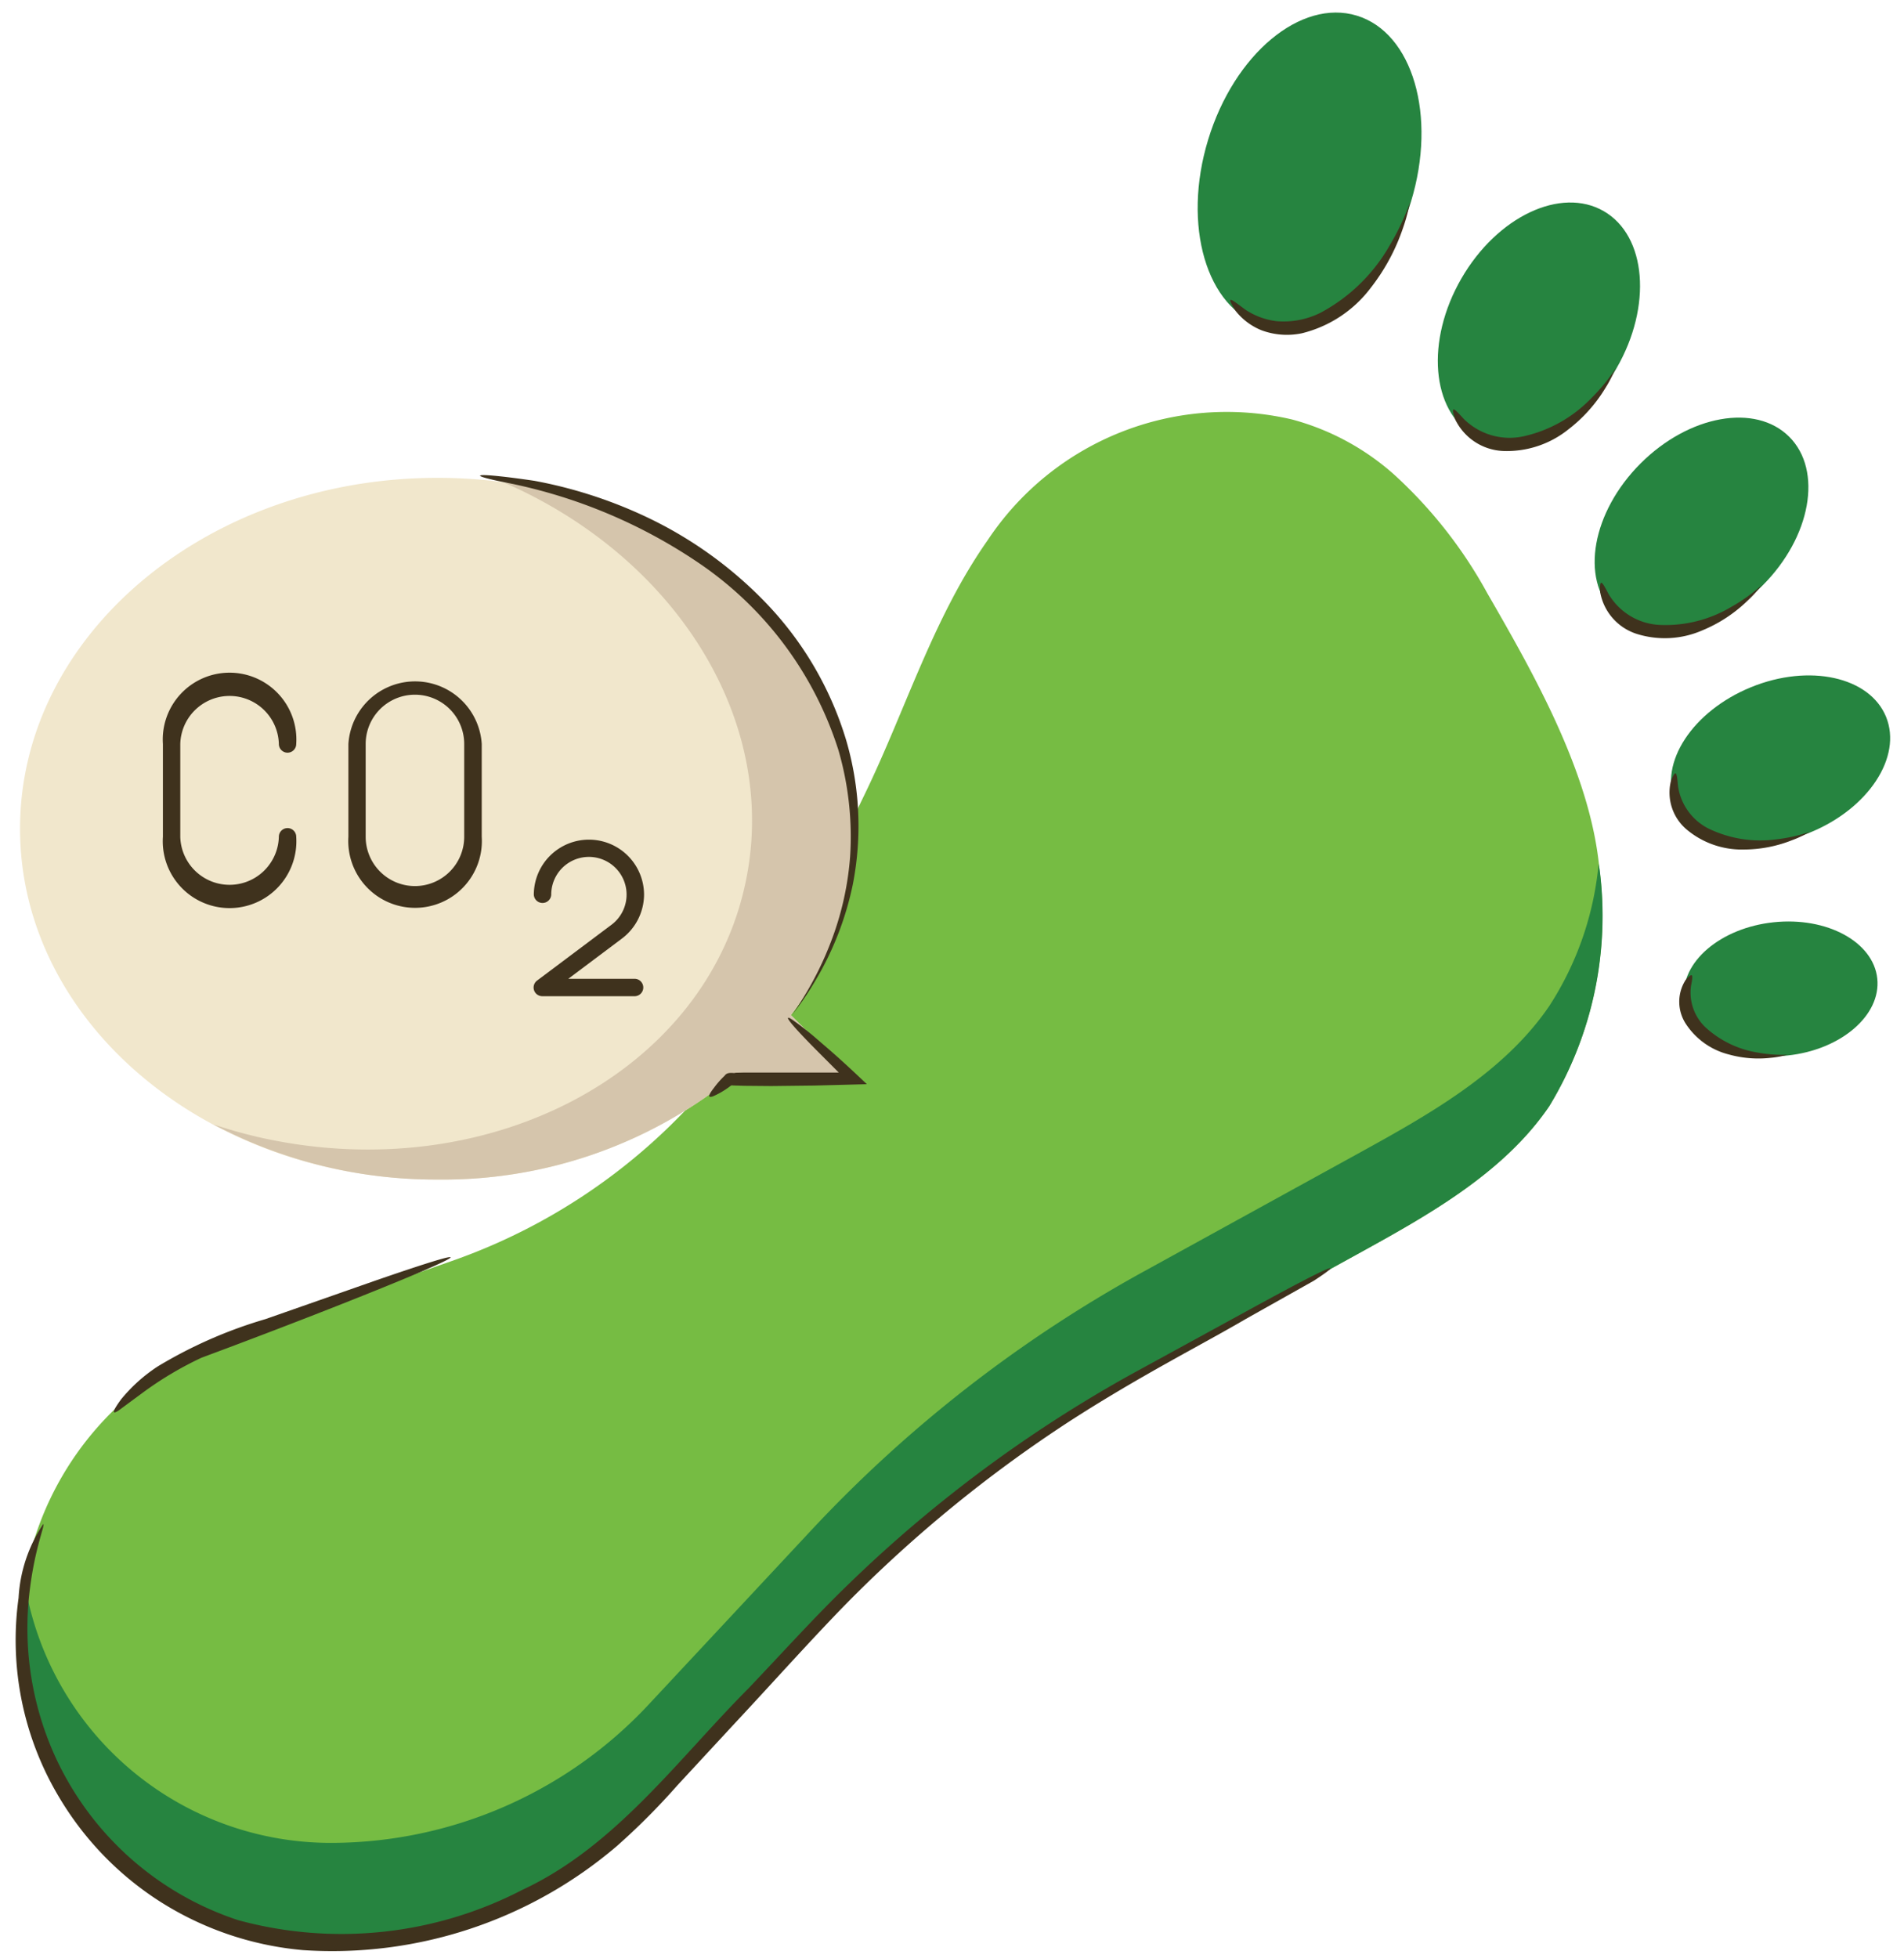 <?xml version="1.0" encoding="UTF-8" standalone="no"?><svg xmlns="http://www.w3.org/2000/svg" xmlns:xlink="http://www.w3.org/1999/xlink" data-name="Layer 3" fill="#000000" height="58.6" preserveAspectRatio="xMidYMid meet" version="1" viewBox="2.4 2.7 57.0 58.6" width="57" zoomAndPan="magnify"><g id="change1_1"><path d="M40.193,12.445c1.677.51,3.669-1.152,4.449-3.714s.053-5.052-1.624-5.563-3.669,1.152-4.45,3.713S38.516,11.934,40.193,12.445Z" fill="#268440"/></g><g id="change1_2"><path d="M50.411,9.019c-1.284-.741-3.193.163-4.264,2.02s-.9,3.961.383,4.7,3.192-.163,4.264-2.019S51.694,9.76,50.411,9.019Z" fill="#268440"/></g><g id="change1_3"><path d="M51.512,16.571c-1.45,1.451-1.809,3.444-.8,4.452s3,.649,4.452-.8,1.809-3.444.8-4.452S52.963,15.12,51.512,16.571Z" fill="#268440"/></g><g id="change1_4"><path d="M58.863,24.153c-.489-1.2-2.3-1.6-4.044-.887s-2.762,2.26-2.273,3.46,2.3,1.6,4.044.887S59.352,25.353,58.863,24.153Z" fill="#268440"/></g><g id="change1_5"><path d="M55.5,30.3c-1.6.168-2.8,1.2-2.685,2.3s1.506,1.855,3.1,1.687,2.8-1.2,2.685-2.3S57.093,30.132,55.5,30.3Z" fill="#268440"/></g><g id="change2_1"><path d="M44.133,16.9a13.677,13.677,0,0,1,2.787,3.544c1.41,2.444,3.092,5.4,3.36,8.245a10.961,10.961,0,0,1-1.5,7.111c-1.383,2.035-3.7,3.305-5.8,4.462l-6.349,3.492A39.954,39.954,0,0,0,26.682,51.5l-4.866,5.214A13.023,13.023,0,0,1,12.3,60.851,9.294,9.294,0,0,1,9.224,42.784l6.7-2.346A17.755,17.755,0,0,0,25,33.28l3.312-6.863c1.212-2.511,2.034-5.242,3.65-7.542a8.589,8.589,0,0,1,9.112-3.623A7.5,7.5,0,0,1,44.133,16.9Z" fill="#76bc43"/></g><g id="change3_1"><path d="M28,27.5C28,21.7,22.4,17,15.5,17S3,21.7,3,27.5,8.6,38,15.5,38a13.761,13.761,0,0,0,8.74-3H28l-1.923-1.923A9.251,9.251,0,0,0,28,27.5Z" fill="#f1e7cc"/></g><g id="change4_1"><path d="M28,27.5c0-5.224-4.547-9.545-10.494-10.352,5.145,2.249,8.265,7.176,7.2,12.023C23.472,34.836,17,38.233,10.256,36.757a14.718,14.718,0,0,1-1.463-.406A14.2,14.2,0,0,0,15.5,38a13.761,13.761,0,0,0,8.74-3H28l-1.923-1.923A9.251,9.251,0,0,0,28,27.5Z" fill="#d5c5ac"/></g><g id="change1_6"><path d="M50.258,28.549A9.415,9.415,0,0,1,48.785,32.8c-1.383,2.035-3.7,3.305-5.8,4.462l-6.349,3.492A39.954,39.954,0,0,0,26.682,48.5l-4.866,5.214A13.023,13.023,0,0,1,12.3,57.851a9.288,9.288,0,0,1-9.167-7.82A9.284,9.284,0,0,0,12.3,60.851a13.023,13.023,0,0,0,9.521-4.137L26.682,51.5a39.954,39.954,0,0,1,9.953-7.746l6.349-3.492c2.1-1.157,4.418-2.427,5.8-4.462a10.961,10.961,0,0,0,1.5-7.111C50.275,28.642,50.264,28.6,50.258,28.549Z" fill="#268440"/></g><g id="change5_1"><path d="M20.866,57.947a20.524,20.524,0,0,0,1.81-1.815l1.711-1.848c1.137-1.216,2.234-2.448,3.334-3.577a40.1,40.1,0,0,1,6.68-5.461c2.125-1.374,4.025-2.328,5.3-3.077l2.031-1.141s2.076-1.338-2.242,1.037L36.3,43.809a40.021,40.021,0,0,0-5.444,3.624,39.6,39.6,0,0,0-3.036,2.659c-1.017.979-1.992,2.065-3.021,3.144-2.1,2.108-3.974,4.723-6.754,6.017a11.771,11.771,0,0,1-8.507.913,9.172,9.172,0,0,1-5.443-4.807,9.274,9.274,0,0,1-.8-5.105c.157-1.256.461-1.926.4-1.944a4.389,4.389,0,0,0-.739,2.21,9.155,9.155,0,0,0,1.235,6,9.4,9.4,0,0,0,2.882,3.011,9.526,9.526,0,0,0,4.394,1.529A13.121,13.121,0,0,0,20.866,57.947Z" fill="#3f321d"/></g><g id="change5_2"><path d="M6.024,44.579c-.205.279-.327.5-.071.331l.73-.539a10.41,10.41,0,0,1,1.749-1.039c5.3-1.967,10.592-4.168,5.2-2.306l-3.287,1.151a13.665,13.665,0,0,0-3.222,1.415A4.807,4.807,0,0,0,6.024,44.579Z" fill="#3f321d"/></g><g id="change5_3"><path d="M40.61,12.311a2.156,2.156,0,0,1-.945-.356c-.418-.314-.582-.448-.283.038a1.876,1.876,0,0,0,.787.592,2.181,2.181,0,0,0,1.2.09,3.678,3.678,0,0,0,2.073-1.369A6.034,6.034,0,0,0,44.4,9.528a5.005,5.005,0,0,0,.169-.586l.053-.217a7.226,7.226,0,0,1-.611,1.306,5.211,5.211,0,0,1-2.077,2.028A2.478,2.478,0,0,1,40.61,12.311Z" fill="#3f321d"/></g><g id="change5_4"><path d="M47.984,15.763a1.951,1.951,0,0,1-1.766-.529c-.283-.31-.4-.439-.259.008a1.677,1.677,0,0,0,1.449.955,2.945,2.945,0,0,0,1.945-.647,4.508,4.508,0,0,0,1.106-1.235,3.716,3.716,0,0,0,.238-.439l.079-.165a5.319,5.319,0,0,1-.742.91A4.028,4.028,0,0,1,47.984,15.763Z" fill="#3f321d"/></g><g id="change5_5"><path d="M52.053,21.4a1.882,1.882,0,0,1-1.5-.928c-.186-.355-.269-.5-.249-.052a1.608,1.608,0,0,0,1.1,1.252,2.807,2.807,0,0,0,1.967-.111,4.273,4.273,0,0,0,1.332-.872,3.639,3.639,0,0,0,.441-.482,5.055,5.055,0,0,1-.914.655A3.85,3.85,0,0,1,52.053,21.4Z" fill="#3f321d"/></g><g id="change5_6"><path d="M56.582,27.593a4.749,4.749,0,0,1-1,.225,3.555,3.555,0,0,1-2.024-.317,1.693,1.693,0,0,1-.926-1.3c-.031-.36-.053-.519-.209-.132a1.446,1.446,0,0,0,.476,1.46,2.568,2.568,0,0,0,1.712.594,3.926,3.926,0,0,0,1.434-.277A3.374,3.374,0,0,0,56.582,27.593Z" fill="#3f321d"/></g><g id="change5_7"><path d="M52.86,32.031a1.209,1.209,0,0,0,.02,1.326,2.172,2.172,0,0,0,1.278.9,3.293,3.293,0,0,0,1.25.1,2.7,2.7,0,0,0,.5-.092,4.044,4.044,0,0,1-.874-.063,3.031,3.031,0,0,1-1.568-.749,1.434,1.434,0,0,1-.441-1.255C53.083,31.9,53.1,31.757,52.86,32.031Z" fill="#3f321d"/></g><g id="change5_8"><path d="M27.5,25.149a9.264,9.264,0,0,1,.35,3.181,8.955,8.955,0,0,1-.585,2.582,9.885,9.885,0,0,1-.8,1.619c-.224.367-.365.559-.365.559a9.005,9.005,0,0,0,.684-1,9.29,9.29,0,0,0,1.147-2.924,9.108,9.108,0,0,0-.2-4.317,10.148,10.148,0,0,0-2.416-4.121,12.178,12.178,0,0,0-3.656-2.6,13.7,13.7,0,0,0-3.26-1.039c-1.745-.258-2.277-.221-.644.095a15.663,15.663,0,0,1,5.617,2.4A10.657,10.657,0,0,1,27.5,25.149Z" fill="#3f321d"/></g><g id="change5_9"><path d="M23.745,35.509a2.406,2.406,0,0,0,.523-.31c.055-.028,0-.016.127-.013l.309.009.785.007,1.291-.015,1.572-.041c-.843-.8-1.1-1.01-1.484-1.341a9.1,9.1,0,0,0-.755-.593c-.289-.186-.1.091.905,1.092l.493.494H24.663l-.246.006c-.048.028-.238-.045-.324.089a2.669,2.669,0,0,0-.316.358C23.64,35.426,23.55,35.577,23.745,35.509Z" fill="#3f321d"/></g><g id="change5_10"><path d="M7.277,24.965v2.777a2,2,0,1,0,3.991,0,.26.26,0,1,0-.52,0,1.476,1.476,0,0,1-2.951,0V24.965a1.476,1.476,0,0,1,2.951,0,.26.26,0,1,0,.52,0,2,2,0,1,0-3.991,0Z" fill="#3f321d"/></g><g id="change5_11"><path d="M16.822,27.742V24.965a2,2,0,0,0-3.992,0v2.777a2,2,0,1,0,3.992,0Zm-2,1.475a1.476,1.476,0,0,1-1.475-1.475V24.965a1.475,1.475,0,1,1,2.95,0v2.777A1.476,1.476,0,0,1,14.826,29.217Z" fill="#3f321d"/></g><g id="change5_12"><path d="M21.681,29.478a1.649,1.649,0,1,0-3.3,0,.261.261,0,0,0,.521,0,1.128,1.128,0,1,1,1.8.9l-2.222,1.666a.26.26,0,0,0,.156.469h2.777a.261.261,0,0,0,0-.521h-2l1.6-1.2A1.657,1.657,0,0,0,21.681,29.478Z" fill="#3f321d"/></g></svg>